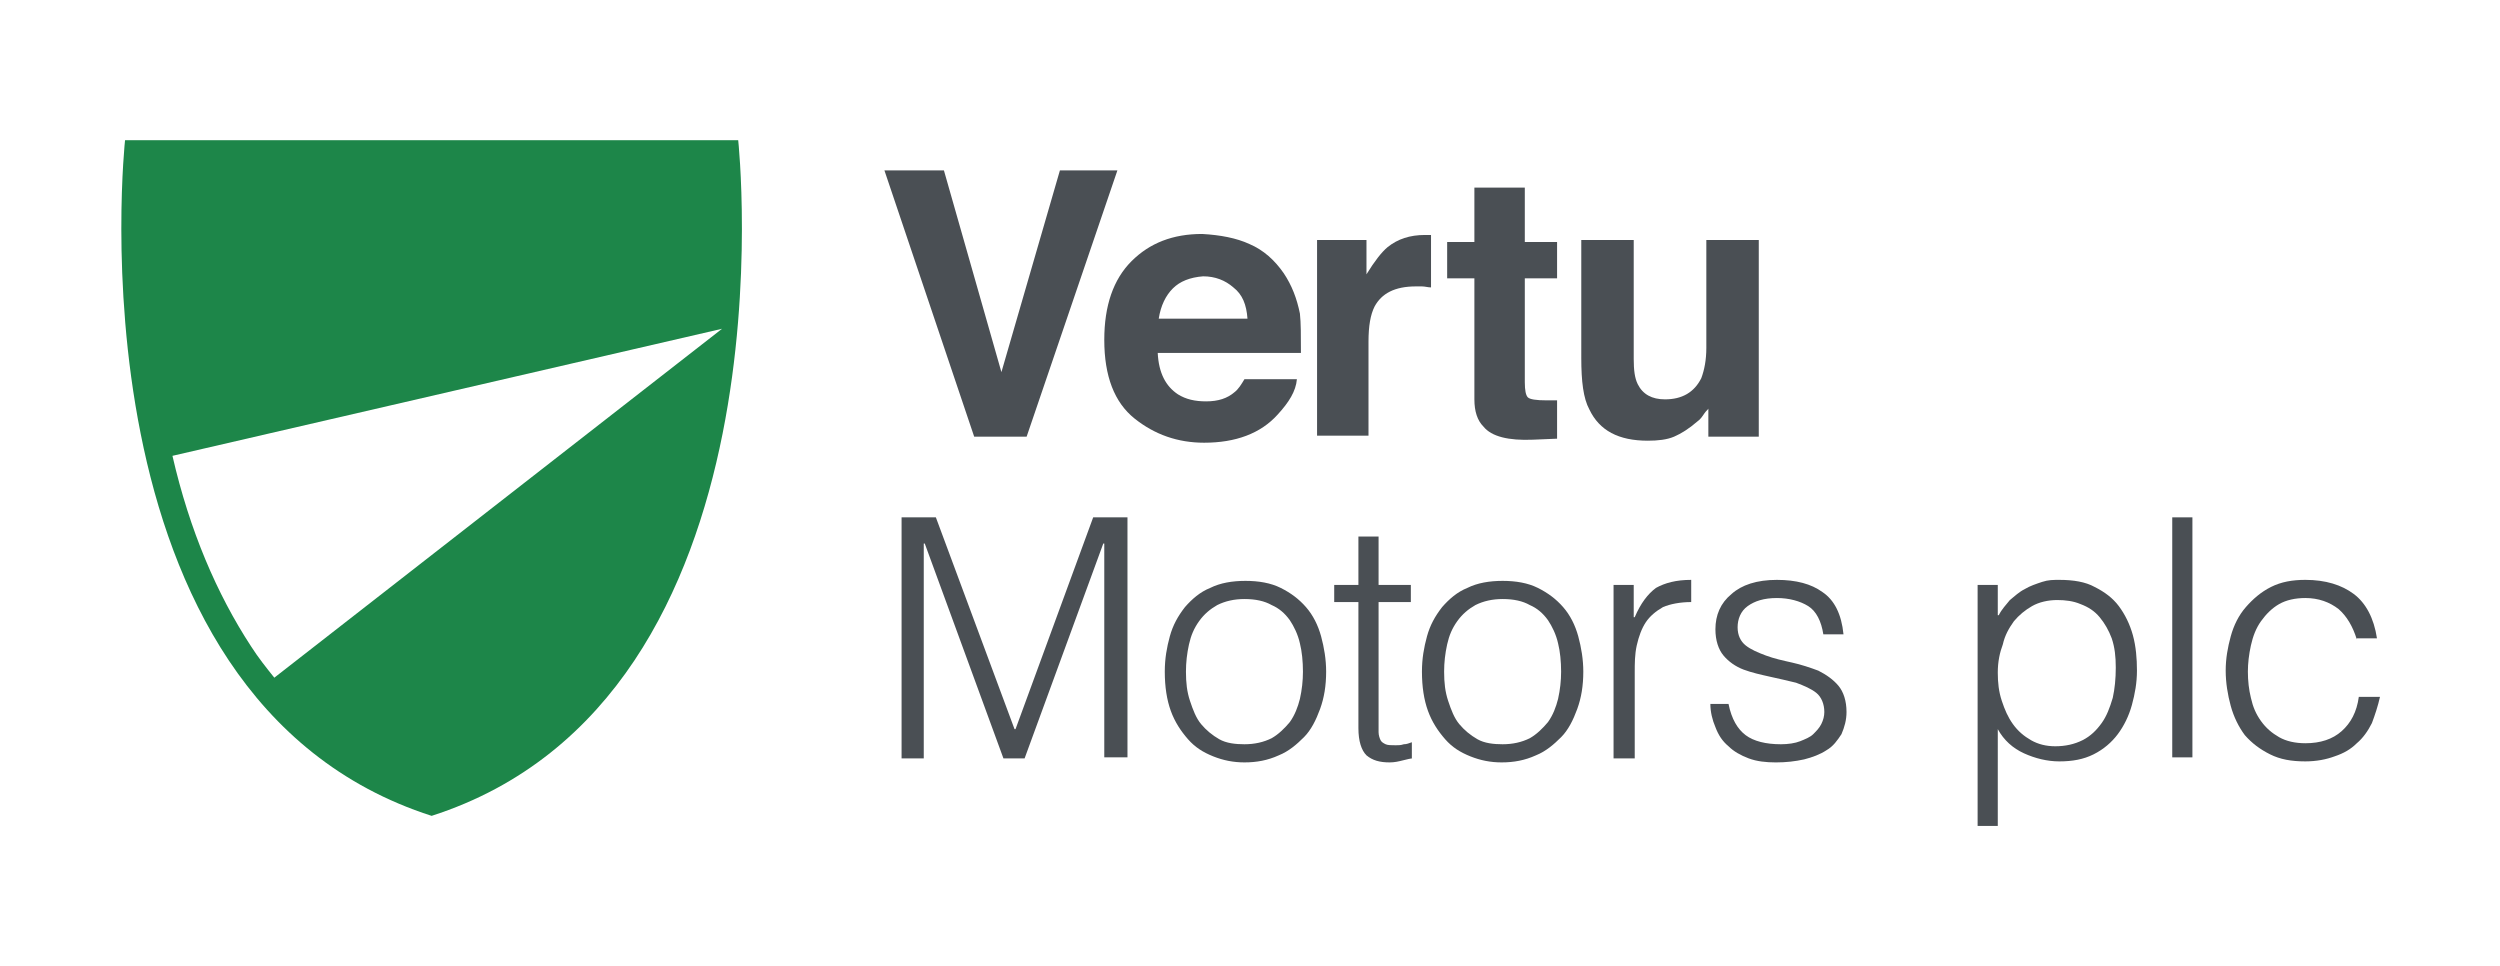 <svg xmlns="http://www.w3.org/2000/svg" x="0px" y="0px" viewBox="0 0 247.9 95.8" style="enable-background:new 0 0 247.9 95.8;" xml:space="preserve">
<style type="text/css">
.st0 {
fill: #1D8649;
}

.st1 {
fill: #4A4F54;
}
</style>
<g>
<path class="st0" d="M73.2,13.9c0,0,6,55.3-30.4,67c-36.4-11.7-30.4-67-30.4-67H73.2z M17.1,45.2c1.7,7.4,4.4,13.7,7.8,18.9 c0.7,1.1,1.5,2.1,2.3,3.1l44.4-34.6L17.1,45.2z"></path>
<g>
<path class="st1" d="M105.1,16.9h5.7l-9,26.4h-5.2l-8.9-26.4h5.9l5.7,20L105.1,16.9z"></path>
<path class="st1" d="M123.9,24.2c1.4,0.6,2.5,1.6,3.4,2.9c0.8,1.2,1.3,2.5,1.6,4C129,32,129,33.3,129,35h-14.2 c0.1,2,0.8,3.3,2,4.1c0.8,0.5,1.7,0.7,2.8,0.7c1.2,0,2.1-0.3,2.8-0.9c0.4-0.3,0.7-0.8,1-1.3h5.2c-0.1,1.2-0.8,2.3-1.9,3.5 c-1.7,1.9-4.2,2.8-7.3,2.8c-2.6,0-4.9-0.8-6.9-2.4c-2-1.6-3-4.2-3-7.8c0-3.4,0.9-6,2.7-7.8c1.8-1.8,4.1-2.7,7-2.7 C121,23.3,122.6,23.6,123.9,24.2z M116.3,28.6c-0.7,0.7-1.2,1.7-1.4,3h8.8c-0.1-1.4-0.5-2.4-1.4-3.1c-0.8-0.7-1.8-1.1-3-1.1 C118,27.5,117,27.9,116.3,28.6z"></path>
<path class="st1" d="M141.5,23.3c0.1,0,0.2,0,0.4,0v5.2c-0.3,0-0.6-0.1-0.9-0.1c-0.3,0-0.5,0-0.6,0c-2.1,0-3.4,0.7-4.1,2 c-0.4,0.8-0.6,1.9-0.6,3.5v9.3h-5.1V23.8h4.9v3.4c0.8-1.3,1.5-2.2,2.1-2.7c1-0.8,2.2-1.2,3.7-1.2 C141.3,23.3,141.4,23.3,141.5,23.3z"></path>
<path class="st1" d="M143.5,27.6V24h2.7v-5.4h5V24h3.2v3.6h-3.2v10.3c0,0.8,0.1,1.3,0.3,1.5c0.2,0.2,0.8,0.3,1.9,0.3 c0.2,0,0.3,0,0.5,0c0.2,0,0.3,0,0.5,0v3.8l-2.4,0.1c-2.4,0.1-4.1-0.3-4.9-1.3c-0.6-0.6-0.9-1.5-0.9-2.7v-12H143.5z"></path>
<path class="st1" d="M162,23.8v11.8c0,1.1,0.1,1.9,0.4,2.5c0.5,1,1.4,1.5,2.7,1.5c1.7,0,2.9-0.7,3.6-2.1c0.3-0.8,0.5-1.8,0.5-3 V23.8h5.2v19.5h-5v-2.8c0,0.1-0.2,0.2-0.4,0.5c-0.2,0.3-0.4,0.6-0.7,0.8c-0.8,0.7-1.6,1.2-2.3,1.5c-0.7,0.3-1.6,0.4-2.6,0.4 c-2.9,0-4.8-1-5.8-3.1c-0.6-1.1-0.8-2.8-0.8-5.1V23.8H162z"></path>
</g>
<g>
<path class="st1" d="M89.4,75.2V51.3h3.4l7.8,21h0.1l7.7-21h3.4v23.8h-2.3V53.9h-0.1l-7.8,21.3h-2.1l-7.8-21.3h-0.1v21.3H89.4z"></path>
<path class="st1" d="M123.4,75.6c-1.1,0-2.1-0.2-3.1-0.6c-1-0.4-1.8-0.9-2.5-1.7c-0.7-0.8-1.3-1.7-1.7-2.8 c-0.4-1.1-0.6-2.4-0.6-3.9c0-1.3,0.2-2.4,0.5-3.5c0.3-1.1,0.8-2,1.5-2.9c0.7-0.8,1.5-1.5,2.5-1.9c1-0.5,2.2-0.7,3.5-0.7 c1.3,0,2.5,0.2,3.5,0.7c1,0.5,1.8,1.1,2.5,1.9c0.7,0.8,1.2,1.8,1.5,2.9c0.3,1.1,0.5,2.3,0.5,3.5c0,1.4-0.2,2.6-0.6,3.7 c-0.4,1.1-0.9,2.1-1.6,2.8s-1.5,1.4-2.5,1.8C125.7,75.4,124.6,75.6,123.4,75.6z M129.2,66.6c0-1-0.1-2-0.3-2.8 c-0.2-0.9-0.6-1.7-1-2.3c-0.5-0.7-1.1-1.2-1.8-1.5c-0.7-0.4-1.6-0.6-2.7-0.6c-1,0-1.9,0.2-2.7,0.6c-0.7,0.4-1.3,0.9-1.8,1.6 c-0.5,0.7-0.8,1.4-1,2.3c-0.2,0.9-0.3,1.8-0.3,2.7c0,1.1,0.1,2,0.4,2.9c0.3,0.9,0.6,1.7,1.1,2.3c0.5,0.6,1.1,1.1,1.8,1.5 c0.7,0.4,1.6,0.5,2.5,0.5c1,0,1.9-0.2,2.7-0.6c0.7-0.4,1.3-1,1.8-1.6c0.5-0.7,0.8-1.5,1-2.3C129.1,68.4,129.2,67.5,129.2,66.6z"></path>
<path class="st1" d="M140.1,75.2c-0.2,0-0.6,0.1-1,0.2c-0.4,0.1-0.8,0.2-1.3,0.2c-1,0-1.7-0.2-2.3-0.7c-0.5-0.5-0.8-1.4-0.8-2.7 V59.7h-2.4V58h2.4v-4.8h2V58h3.2v1.7h-3.2v11.8c0,0.4,0,0.8,0,1.1c0,0.3,0.1,0.6,0.2,0.8c0.1,0.2,0.3,0.3,0.5,0.4 c0.2,0.1,0.6,0.1,1,0.1c0.3,0,0.5,0,0.8-0.1c0.3,0,0.5-0.1,0.8-0.2V75.2z"></path>
<path class="st1" d="M148.9,75.6c-1.1,0-2.1-0.2-3.1-0.6c-1-0.4-1.8-0.9-2.5-1.7c-0.7-0.8-1.3-1.7-1.7-2.8 c-0.4-1.1-0.6-2.4-0.6-3.9c0-1.3,0.2-2.4,0.5-3.5c0.3-1.1,0.8-2,1.5-2.9c0.7-0.8,1.5-1.5,2.5-1.9c1-0.5,2.2-0.7,3.5-0.7 c1.3,0,2.5,0.2,3.5,0.7c1,0.5,1.8,1.1,2.5,1.9c0.7,0.8,1.2,1.8,1.5,2.9c0.3,1.1,0.5,2.3,0.5,3.5c0,1.4-0.2,2.6-0.6,3.7 c-0.4,1.1-0.9,2.1-1.6,2.8s-1.5,1.4-2.5,1.8C151.2,75.4,150.1,75.6,148.9,75.6z M154.8,66.6c0-1-0.1-2-0.3-2.8 c-0.2-0.9-0.6-1.7-1-2.3c-0.5-0.7-1.1-1.2-1.8-1.5c-0.7-0.4-1.6-0.6-2.7-0.6c-1,0-1.9,0.2-2.7,0.6c-0.7,0.4-1.3,0.9-1.8,1.6 c-0.5,0.7-0.8,1.4-1,2.3c-0.2,0.9-0.3,1.8-0.3,2.7c0,1.1,0.1,2,0.4,2.9c0.3,0.9,0.6,1.7,1.1,2.3c0.5,0.6,1.1,1.1,1.8,1.5 c0.7,0.4,1.6,0.5,2.5,0.5c1,0,1.9-0.2,2.7-0.6c0.7-0.4,1.3-1,1.8-1.6c0.5-0.7,0.8-1.5,1-2.3C154.7,68.4,154.8,67.5,154.8,66.6z"></path>
<path class="st1" d="M162,75.2h-2V58h2v3.2h0.1c0.6-1.4,1.3-2.3,2.1-2.9c0.9-0.5,2-0.8,3.5-0.8v2.2c-1.1,0-2.1,0.2-2.8,0.5 c-0.7,0.4-1.3,0.9-1.7,1.5c-0.4,0.6-0.7,1.4-0.9,2.3c-0.2,0.9-0.2,1.8-0.2,2.7V75.2z"></path>
<path class="st1" d="M171.4,69.8c0.3,1.5,0.9,2.5,1.7,3.1c0.8,0.6,2,0.9,3.5,0.9c0.7,0,1.4-0.1,1.9-0.3c0.5-0.2,1-0.4,1.3-0.7 c0.3-0.3,0.6-0.6,0.8-1c0.2-0.4,0.3-0.8,0.3-1.2c0-0.8-0.3-1.5-0.8-1.9c-0.5-0.4-1.2-0.7-2-1c-0.8-0.2-1.7-0.4-2.6-0.6 c-0.9-0.2-1.8-0.4-2.6-0.7c-0.8-0.3-1.5-0.8-2-1.4c-0.5-0.6-0.8-1.5-0.8-2.6c0-1.4,0.5-2.6,1.6-3.5c1-0.9,2.5-1.4,4.5-1.4 c1.9,0,3.4,0.4,4.5,1.2c1.2,0.8,1.9,2.2,2.1,4.2h-2c-0.2-1.3-0.7-2.3-1.5-2.8c-0.8-0.5-1.9-0.8-3.1-0.8c-1.3,0-2.2,0.3-2.9,0.8 c-0.7,0.5-1,1.3-1,2.1c0,0.8,0.3,1.4,0.8,1.8c0.5,0.4,1.2,0.7,2,1c0.8,0.3,1.7,0.5,2.6,0.7c0.9,0.2,1.8,0.5,2.6,0.8 c0.8,0.4,1.5,0.9,2,1.5c0.5,0.6,0.8,1.5,0.8,2.6c0,0.8-0.2,1.5-0.5,2.2c-0.4,0.6-0.8,1.2-1.5,1.6c-0.6,0.4-1.4,0.7-2.2,0.9 c-0.9,0.2-1.8,0.3-2.8,0.3c-1,0-1.9-0.1-2.7-0.4c-0.8-0.3-1.5-0.7-2-1.2c-0.6-0.5-1-1.1-1.3-1.9c-0.3-0.7-0.5-1.5-0.5-2.3H171.4z"></path>
<path class="st1" d="M198.1,81.9h-2V58h2v3h0.1c0.3-0.6,0.7-1,1.1-1.5c0.5-0.4,0.9-0.8,1.5-1.1c0.5-0.3,1.1-0.5,1.7-0.7 c0.6-0.2,1.1-0.2,1.7-0.2c1.4,0,2.6,0.2,3.5,0.7c1,0.5,1.8,1.1,2.4,1.9c0.6,0.8,1.1,1.8,1.4,2.9c0.3,1.1,0.4,2.3,0.4,3.5 c0,1.2-0.2,2.3-0.5,3.4c-0.3,1.1-0.8,2.1-1.4,2.9c-0.6,0.8-1.4,1.5-2.4,2c-1,0.5-2.1,0.7-3.4,0.7c-1.2,0-2.4-0.3-3.5-0.8 c-1.1-0.5-2-1.3-2.6-2.4V81.9z M198.1,66.7c0,1,0.1,1.9,0.4,2.8c0.3,0.9,0.6,1.6,1.1,2.3c0.5,0.7,1.1,1.2,1.8,1.6 c0.7,0.4,1.5,0.6,2.4,0.6c1,0,1.9-0.2,2.7-0.6c0.8-0.4,1.4-1,1.9-1.7c0.5-0.7,0.8-1.5,1.1-2.5c0.2-0.9,0.3-1.9,0.3-3 c0-1.1-0.1-2-0.4-2.9c-0.3-0.8-0.7-1.5-1.2-2.1c-0.5-0.6-1.1-1-1.9-1.3c-0.7-0.3-1.5-0.4-2.3-0.4c-0.9,0-1.8,0.2-2.5,0.6 c-0.7,0.4-1.3,0.9-1.8,1.5c-0.5,0.7-0.9,1.4-1.1,2.3C198.3,64.7,198.1,65.6,198.1,66.7z"></path>
<path class="st1" d="M215.4,75.2V51.3h2v23.8H215.4z"></path>
<path class="st1" d="M233.7,63.4c-0.4-1.3-1-2.3-1.8-3c-0.9-0.7-2-1.1-3.3-1.1c-1,0-1.9,0.2-2.6,0.6c-0.7,0.4-1.3,1-1.8,1.7 s-0.8,1.5-1,2.4c-0.2,0.9-0.3,1.8-0.3,2.6c0,0.9,0.1,1.8,0.3,2.6c0.2,0.9,0.5,1.6,1,2.3c0.5,0.7,1.1,1.2,1.8,1.6 c0.7,0.4,1.6,0.6,2.6,0.6c1.5,0,2.7-0.4,3.6-1.2c0.9-0.8,1.5-1.9,1.7-3.4h2.1c-0.2,0.9-0.5,1.8-0.8,2.6c-0.4,0.8-0.9,1.5-1.5,2 c-0.6,0.6-1.3,1-2.2,1.3c-0.8,0.3-1.8,0.5-2.9,0.5c-1.4,0-2.5-0.2-3.5-0.7c-1-0.5-1.8-1.1-2.5-1.9c-0.6-0.8-1.1-1.8-1.4-2.9 c-0.3-1.1-0.5-2.3-0.5-3.5c0-1.2,0.2-2.3,0.5-3.4c0.3-1.1,0.8-2.1,1.5-2.9c0.7-0.8,1.5-1.5,2.5-2c1-0.5,2.1-0.7,3.4-0.7 c2,0,3.6,0.5,4.8,1.4c1.2,0.9,2,2.4,2.3,4.4H233.7z"></path>
</g>
</g>
</svg>